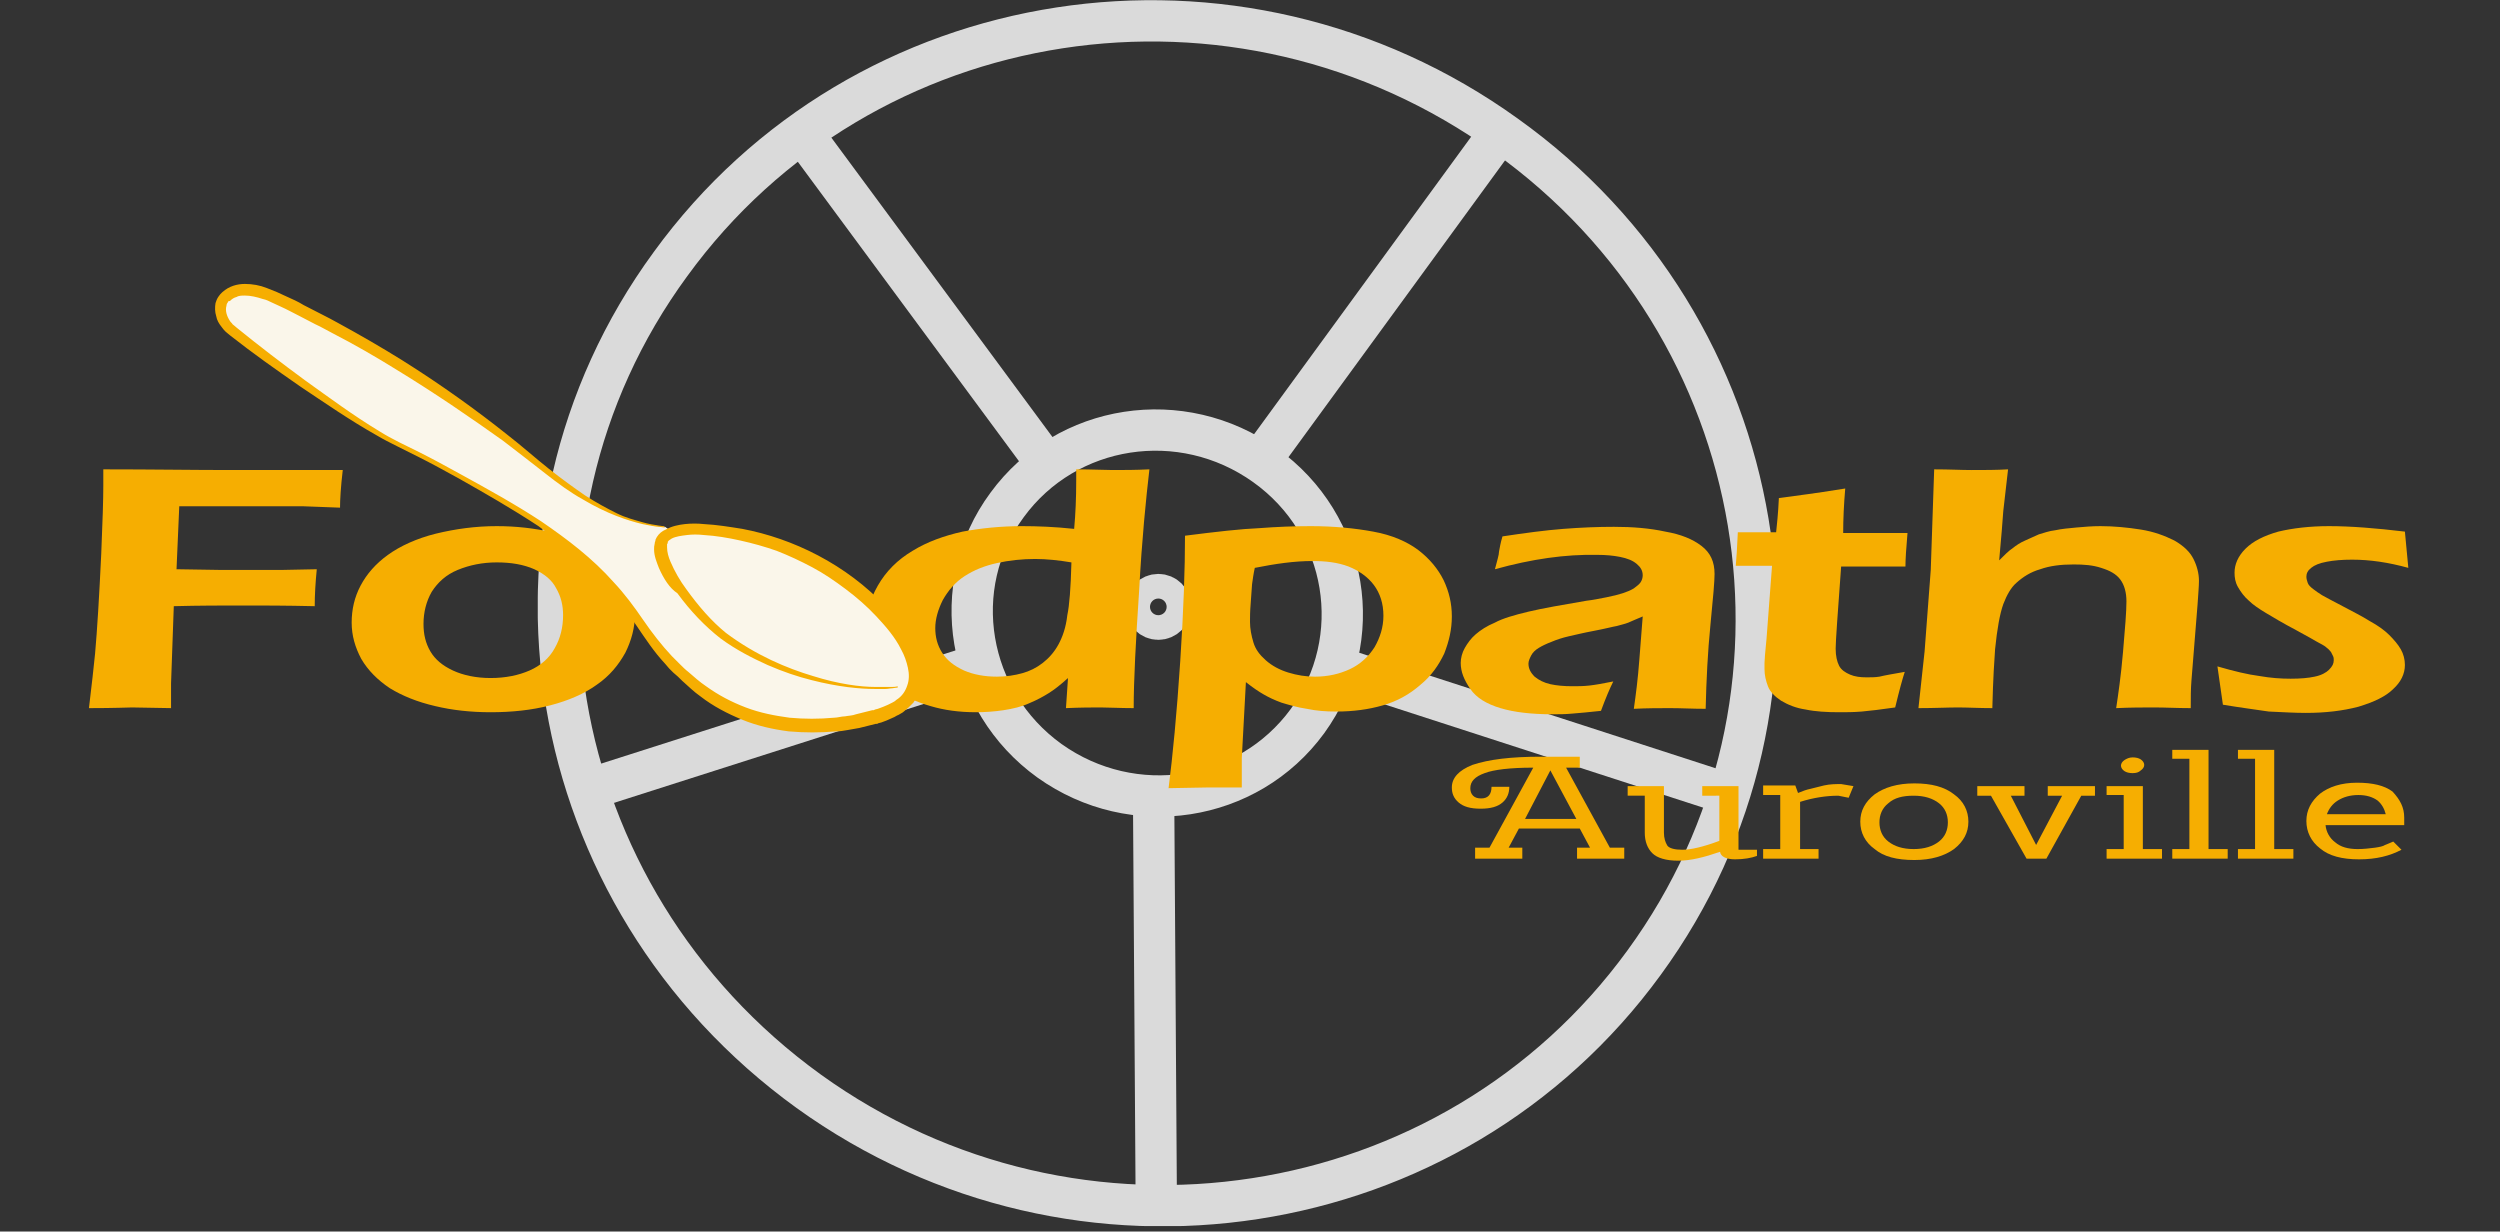 <svg xmlns="http://www.w3.org/2000/svg" xmlns:xlink="http://www.w3.org/1999/xlink" id="Layer_1" x="0px" y="0px" viewBox="0 0 365.4 180" xml:space="preserve"><rect x="0" y="0" width="365.4" height="180" fill="#333333" stroke="none"/><g opacity="0.82">	<g>		<defs>			<rect id="SVGID_1_" x="78.6" y="0" width="181.1" height="179.2"></rect>		</defs>		<clipPath id="SVGID_2_">			<use xlink:href="#SVGID_1_"></use>		</clipPath>		<path clip-path="url(#SVGID_2_)" fill="none" stroke="#FFFFFF" stroke-width="6.037" d="M240.3,140.7   c-28.1,38.6-82.8,47.1-122.1,18.8C78.9,131.1,69.8,77.1,98,38.6c28.1-38.7,82.8-47.1,122.1-18.8   C259.4,47.9,268.5,102.1,240.3,140.7z"></path>		<path clip-path="url(#SVGID_2_)" fill="none" stroke="#FFFFFF" stroke-width="6.037" d="M191.1,105.4   c-8.7,11.9-25.5,14.5-37.7,5.8c-12.1-8.7-15-25.5-6.2-37.4c8.7-11.9,25.5-14.5,37.7-5.8C197.1,76.7,199.8,93.4,191.1,105.4z"></path>					<line clip-path="url(#SVGID_2_)" fill="none" stroke="#FFFFFF" stroke-width="6.037" x1="219.7" y1="18.7" x2="185.4" y2="65.7"></line>					<line clip-path="url(#SVGID_2_)" fill="none" stroke="#FFFFFF" stroke-width="6.037" x1="117.3" y1="19.5" x2="152.9" y2="67.7"></line>					<line clip-path="url(#SVGID_2_)" fill="none" stroke="#FFFFFF" stroke-width="6.037" x1="85.6" y1="115.5" x2="143.2" y2="97.1"></line>					<line clip-path="url(#SVGID_2_)" fill="none" stroke="#FFFFFF" stroke-width="6.037" x1="169" y1="175.4" x2="168.6" y2="114.9"></line>					<line clip-path="url(#SVGID_2_)" fill="none" stroke="#FFFFFF" stroke-width="6.037" x1="252.1" y1="115.9" x2="194.1" y2="97.1"></line>		<circle clip-path="url(#SVGID_2_)" fill="none" stroke="#FFFFFF" stroke-width="6.037" cx="169.3" cy="88.7" r="1.8"></circle>	</g></g><path fill="#F6AE01" d="M13,103.5c0.4-3.3,0.7-6,0.9-8c0.3-3.4,0.6-8.2,0.9-14.6c0.2-4.7,0.3-8,0.3-9.9v-2.4 c7.1,0,13.2,0.1,18.5,0.1l10.3,0l6.2,0c-0.3,2.5-0.4,4.4-0.4,5.5L44.4,74l-2.1,0h-2.9h-5.6l-7.6,0l-0.4,9.2l6.3,0.1 c4.8,0,7.8,0,9.2,0l5-0.1c-0.2,2-0.3,3.8-0.3,5.4c-4.3-0.1-7.7-0.1-10.2-0.1c-3.2,0-6.7,0-10.4,0.1l-0.4,11.3l0,2.3v1.3l-5.7-0.1 C18.8,103.4,16.8,103.5,13,103.5"></path><path fill="#F6AE01" d="M72.6,76.9c2.8,0,5.5,0.3,8.1,0.9c2.6,0.6,4.8,1.5,6.6,2.6c1.8,1.1,3.2,2.6,4.1,4.2c0.9,1.7,1.4,3.4,1.4,5.2 c0,1.9-0.5,3.8-1.4,5.6c-1,1.8-2.3,3.4-4.2,4.7c-1.8,1.3-4.1,2.3-6.8,3c-2.7,0.7-5.6,1-8.7,1c-2.9,0-5.6-0.3-8.1-0.9 c-2.6-0.6-4.8-1.5-6.6-2.6c-1.8-1.2-3.2-2.6-4.2-4.3c-0.9-1.7-1.4-3.4-1.4-5.3c0-1.9,0.4-3.7,1.3-5.4c0.9-1.7,2.2-3.2,4-4.5 c1.8-1.3,4.2-2.4,7-3.1C66.6,77.3,69.5,76.9,72.6,76.9 M72.6,82.2c-2.1,0-4,0.4-5.7,1.1c-1.7,0.7-2.9,1.8-3.8,3.2 c-0.8,1.4-1.2,3-1.2,4.7c0,1.5,0.3,2.8,1,4c0.7,1.2,1.8,2.1,3.3,2.8c1.5,0.7,3.4,1.1,5.5,1.1c2.2,0,4.1-0.4,5.7-1.1 c1.6-0.7,2.9-1.8,3.7-3.3c0.8-1.4,1.2-3,1.2-4.8c0-1.4-0.3-2.7-1-3.9c-0.6-1.2-1.7-2.1-3.2-2.8C76.5,82.5,74.7,82.2,72.6,82.2"></path><path fill="#F6AE01" d="M165.7,103.5c-2,0-3.6-0.1-4.8-0.1c-1.2,0-2.9,0-5.1,0.1l0.3-4.4c-1.1,1-2,1.7-2.8,2.2 c-0.8,0.5-1.7,1-2.9,1.5c-1.1,0.5-2.4,0.8-3.7,1c-1.3,0.2-2.7,0.3-4.1,0.3c-2.4,0-4.6-0.3-6.6-0.9c-2.1-0.6-3.8-1.4-5.3-2.5 c-1.5-1.1-2.5-2.4-3.2-3.9c-0.7-1.5-1-3-1-4.7c0-2.2,0.6-4.4,1.8-6.5c1.2-2.1,2.9-3.8,5.1-5.1c2.1-1.3,4.6-2.2,7.3-2.8 c2.7-0.5,5.6-0.8,8.7-0.8c2.2,0,4.8,0.1,7.6,0.4c0.2-2.2,0.3-4.5,0.3-7v-1.7c2.3,0,4.1,0.1,5.3,0.1c1.6,0,3.4,0,5.4-0.1 c-0.5,4.3-1.1,10.2-1.5,17.7C166,93.7,165.7,99.5,165.7,103.5 M156.6,82.2c-1.8-0.3-3.6-0.5-5.3-0.5c-1.9,0-3.8,0.2-5.6,0.6 c-1.8,0.4-3.3,1-4.7,1.9c-1.4,0.9-2.4,2.1-3.2,3.5c-0.7,1.4-1.1,2.8-1.1,4.1c0,1.3,0.3,2.5,1,3.6c0.7,1.1,1.7,1.9,3.2,2.6 c1.4,0.6,3,0.9,4.8,0.9c1.4,0,2.6-0.2,3.7-0.5c1.1-0.3,2.1-0.8,3-1.5c0.9-0.7,1.7-1.6,2.3-2.7c0.6-1.1,1.1-2.5,1.3-4.3 C156.3,88.5,156.5,86,156.6,82.2"></path><path fill="#F6AE01" d="M170.8,115.2c0.6-4.7,1.2-10.9,1.7-18.5c0.5-7.6,0.7-13.7,0.7-18.4c4.7-0.6,8.3-1,10.8-1.1 c2.6-0.2,5.1-0.3,7.6-0.3c3.3,0,6.4,0.3,9.1,0.8c2.8,0.5,5,1.5,6.6,2.7c1.7,1.3,2.9,2.8,3.7,4.4c0.8,1.7,1.2,3.4,1.2,5.3 c0,1.9-0.4,3.6-1.1,5.4c-0.8,1.7-1.9,3.3-3.5,4.6c-1.6,1.4-3.4,2.4-5.5,3c-2.1,0.6-4.3,0.9-6.8,0.9c-1.5,0-2.9-0.1-4.3-0.4 c-1.4-0.2-2.7-0.6-3.7-0.9c-1.1-0.4-1.9-0.8-2.6-1.2c-0.7-0.4-1.6-1-2.6-1.8l-0.6,11.1l0,1.7c0,0.2,0,1.1,0,2.6c-2.3,0-4,0-5.2,0 L170.8,115.2z M183.4,83c-0.2,0.9-0.3,1.7-0.4,2.4l-0.2,2.8c-0.1,1.2-0.1,2.1-0.1,2.7c0,1,0.2,2,0.5,3c0.3,1,0.9,1.8,1.8,2.6 c0.9,0.8,2,1.4,3.3,1.8c1.3,0.4,2.6,0.6,3.9,0.6c1.9,0,3.6-0.4,5.1-1.1c1.5-0.7,2.7-1.8,3.6-3.2c0.8-1.4,1.3-2.9,1.3-4.6 c0-1.8-0.5-3.3-1.4-4.5c-0.9-1.2-2.2-2.1-3.7-2.7c-1.6-0.6-3.3-0.8-5.3-0.8C189.2,82,186.4,82.4,183.4,83"></path><path fill="#F6AE01" d="M218.5,83.2c0.3-1.2,0.6-2.1,0.6-2.6c0.1-0.5,0.2-1.2,0.5-2.2c3.3-0.5,6.3-0.9,8.9-1.1 c2.6-0.2,5-0.3,7.4-0.3c2.7,0,5.2,0.2,7.5,0.7c2.3,0.4,4,1.1,5.3,2.1c1.3,1,1.9,2.3,1.9,4.1c0,1-0.2,3.4-0.6,7.4 c-0.4,4-0.6,8.1-0.7,12.3c-1.9,0-3.6-0.1-5.2-0.1c-1.5,0-3.3,0-5.3,0.1c0.3-2.1,0.6-4.4,0.8-7.1l0.5-6.4c-0.9,0.4-1.7,0.7-2.1,0.9 c-0.5,0.2-1,0.3-1.7,0.5c-0.6,0.1-1.7,0.4-3.3,0.7c-1.6,0.3-2.8,0.6-3.7,0.8c-0.9,0.2-1.8,0.5-2.5,0.8c-0.8,0.3-1.4,0.6-1.9,0.9 c-0.5,0.3-0.9,0.7-1.1,1.1c-0.2,0.4-0.4,0.8-0.4,1.2c0,0.7,0.3,1.3,0.9,1.9c0.6,0.5,1.4,0.9,2.3,1.1c0.9,0.2,2,0.3,3.2,0.3 c0.8,0,1.6,0,2.5-0.1c0.9-0.1,2-0.3,3.5-0.6c-0.5,1-1.1,2.4-1.8,4.3c-1.7,0.2-3.1,0.3-4.2,0.4c-1,0.1-2,0.1-2.9,0.1 c-3.1,0-5.6-0.3-7.6-0.9c-2-0.6-3.5-1.5-4.4-2.8c-0.9-1.3-1.4-2.5-1.4-3.8c0-0.7,0.2-1.5,0.6-2.2c0.4-0.7,0.9-1.4,1.6-2 c0.7-0.6,1.6-1.2,2.8-1.7c1.1-0.6,2.8-1.1,4.9-1.6c2.1-0.5,5-1,8.5-1.6c0.9-0.1,1.9-0.3,2.9-0.5c1-0.2,1.8-0.4,2.4-0.6 c0.6-0.2,1.1-0.4,1.6-0.7c0.4-0.3,0.8-0.6,1-0.9c0.2-0.3,0.3-0.7,0.3-1c0-0.7-0.3-1.2-0.9-1.7c-0.6-0.5-1.4-0.8-2.4-1 c-1-0.2-2.1-0.3-3.3-0.3C228.8,81,223.9,81.7,218.5,83.2"></path><path fill="#F6AE01" d="M278.4,98.2c-0.3,0.9-0.8,2.7-1.4,5.2c-2.1,0.3-3.7,0.5-4.9,0.6c-1.2,0.1-2.3,0.1-3.3,0.1 c-1.8,0-3.5-0.1-4.9-0.4c-1.4-0.2-2.6-0.7-3.6-1.3c-0.9-0.6-1.6-1.3-1.9-2.1c-0.3-0.8-0.5-1.6-0.5-2.5c0-0.2,0-0.5,0-0.9 c0-0.4,0.1-1.6,0.3-3.6l0.8-10.6h-5.3c0.1-1,0.2-2.7,0.3-4.9h5.6c0.1-1,0.3-2.7,0.4-5l4.4-0.6c0.9-0.1,2.7-0.4,5.3-0.8 c-0.2,2.3-0.3,4.5-0.3,6.5h9.4c-0.2,2.3-0.3,3.9-0.3,4.9h-9.4c-0.5,6.9-0.8,10.9-0.8,12c0,1.1,0.2,1.9,0.5,2.5 c0.3,0.6,0.9,1,1.6,1.3c0.7,0.3,1.5,0.4,2.4,0.4c0.6,0,1.3,0,1.9-0.1C275.5,98.7,276.7,98.5,278.4,98.2"></path><path fill="#F6AE01" d="M280.4,103.5l0.9-8.3l0.9-11.9l0.5-14.7c2.2,0,4,0.1,5.4,0.1c1.9,0,3.7,0,5.4-0.1l-0.7,6.1 c-0.1,1.5-0.3,3.9-0.6,7.2c0.8-0.8,1.4-1.4,2-1.8c0.5-0.4,1.1-0.8,1.8-1.1c0.7-0.3,1.3-0.6,2-0.9c0.7-0.2,1.5-0.5,2.4-0.6 c0.9-0.2,2-0.3,3.1-0.4c1.1-0.1,2.3-0.2,3.5-0.2c2,0,4,0.2,5.9,0.5c1.9,0.3,3.5,0.9,4.9,1.6c1.4,0.8,2.3,1.7,2.8,2.7 c0.5,1,0.8,2.1,0.8,3.2c0,0.7-0.1,1.9-0.2,3.4l-0.9,11.2c-0.1,1.2-0.1,2.5-0.1,4c-2,0-3.7-0.1-5.3-0.1c-1.6,0-3.5,0-5.6,0.1 c0.3-2,0.7-4.7,1-8.2c0.3-3.5,0.5-5.9,0.5-7.4c0-1.3-0.3-2.4-0.9-3.2c-0.6-0.8-1.5-1.3-2.8-1.7c-1.2-0.4-2.5-0.5-4-0.5 c-1.9,0-3.5,0.2-4.9,0.7c-1.4,0.4-2.5,1.1-3.5,2c-0.8,0.7-1.4,1.8-1.9,3.1c-0.5,1.4-0.9,3.6-1.2,6.6c-0.1,1.4-0.3,4.3-0.4,8.6 c-1.9,0-3.6-0.1-5-0.1C284.6,103.4,282.8,103.5,280.4,103.5"></path><path fill="#F6AE01" d="M324.9,103l-0.8-5.6c2.4,0.7,4.5,1.2,6.1,1.4c1.7,0.3,3.2,0.4,4.6,0.4c1.4,0,2.6-0.1,3.5-0.3 c1-0.2,1.7-0.6,2.1-1c0.5-0.5,0.7-0.9,0.7-1.4c0-0.2,0-0.4-0.1-0.6c-0.1-0.2-0.2-0.4-0.3-0.6c-0.2-0.2-0.3-0.4-0.6-0.6 c-0.2-0.2-0.5-0.4-0.9-0.6c-0.4-0.2-0.9-0.5-1.6-0.9l-2-1.1c-1.9-1-3.4-1.9-4.4-2.5c-1-0.6-1.9-1.2-2.5-1.8c-0.7-0.6-1.2-1.3-1.6-2 c-0.4-0.7-0.5-1.4-0.5-2.1c0-1.2,0.5-2.4,1.6-3.5c1.1-1.1,2.7-1.9,4.8-2.5c2.1-0.5,4.6-0.8,7.4-0.8c3.2,0,6.9,0.3,11.1,0.8l0.5,5.3 c-2.9-0.8-5.6-1.2-8.2-1.2c-1.4,0-2.7,0.1-3.7,0.3c-1.1,0.2-1.8,0.5-2.3,0.9c-0.5,0.4-0.7,0.8-0.7,1.3c0,0.3,0.1,0.6,0.2,0.9 c0.1,0.3,0.4,0.6,0.8,0.9c0.4,0.3,0.8,0.6,1.3,0.9c0.5,0.3,1.5,0.8,3,1.6c1.5,0.8,2.9,1.5,4,2.2c1.1,0.6,2.1,1.3,2.8,2 c0.7,0.7,1.3,1.4,1.7,2.1c0.4,0.7,0.6,1.5,0.6,2.3c0,1.3-0.6,2.5-1.7,3.5c-1.1,1.1-2.8,1.9-5.1,2.6c-2.3,0.6-4.8,0.9-7.7,0.9 c-1.5,0-3.3-0.1-5.4-0.2C329.6,103.7,327.3,103.4,324.9,103"></path><path fill="#FAF6EA" d="M97.2,77c-8.2-0.6-15.5-6.7-20.9-11.1c-10.7-8.6-22.8-16.1-35.7-22.3c-2.3-1.1-5.5-2-7.4-0.3 c-1.5,1.4-1,3.6,0.5,4.9c1.4,1.3,17,13.2,24.3,16.7c4.7,2.3,17.8,9.4,22.4,12.8c13.8,10.2,11.8,14.5,21,22.2c2.3,1.9,10.7,9,26.5,5 c14.6-3.7-0.9-21.6-16.5-25.8c-3.7-1-13.2-2.9-14.7,0.2c-1.4,2.9,4.8,11.2,9.4,14.6c7.7,5.5,18.7,8,25,7"></path><path fill="#F6AE01" d="M97.2,77.1c0,0-0.3,0-0.8-0.1c-0.6,0-1.4-0.2-2.5-0.4c-2.1-0.5-5.2-1.5-8.7-3.6c-1.8-1-3.6-2.3-5.5-3.8 c-1.9-1.5-4-3.1-6.2-4.8C69,61.2,63.8,57.6,57.9,54c-2.9-1.8-6-3.6-9.3-5.3c-0.8-0.4-1.6-0.9-2.5-1.3c-0.8-0.4-1.7-0.9-2.5-1.3 c-0.8-0.4-1.7-0.9-2.6-1.3c-0.4-0.2-0.9-0.4-1.3-0.6c-0.4-0.2-0.8-0.4-1.3-0.5c-0.9-0.3-1.8-0.5-2.6-0.5c-0.4,0-0.9,0-1.2,0.2 c-0.4,0.1-0.7,0.3-1,0.6L33.5,44L33.4,44l0,0c0,0.1-0.1,0.1-0.1,0.2c-0.1,0.1-0.2,0.3-0.2,0.5c-0.1,0.3-0.1,0.7,0,1.1 c0.1,0.4,0.3,0.8,0.5,1.1c0.1,0.2,0.3,0.3,0.4,0.5c0.1,0.1,0.4,0.3,0.6,0.5c3.2,2.6,6.6,5.2,10,7.7c3.5,2.5,7,5.1,10.8,7.4 c1.9,1.2,3.9,2.1,5.9,3.1c2,1,4,2.1,6,3.2c4,2.2,8,4.4,11.8,6.9c3.8,2.6,7.5,5.4,10.6,8.9c1.6,1.7,3,3.6,4.3,5.5 c1.3,1.9,2.7,3.7,4.2,5.3l0.6,0.6l0.6,0.6c0.4,0.4,0.8,0.8,1.2,1.1c0.8,0.7,1.7,1.5,2.6,2.1c1.8,1.3,3.7,2.3,5.8,3.1 c2.1,0.8,4.2,1.2,6.4,1.5c2.2,0.2,4.3,0.2,6.5,0c0.5,0,1.1-0.2,1.6-0.2c0.5-0.1,1.1-0.1,1.6-0.3l1.6-0.4l0.8-0.2l0.1,0 c0,0,0,0,0.1,0l0.2-0.1l0.4-0.1c0.3-0.1,0.5-0.2,0.8-0.3l0.7-0.3c0.2-0.1,0.4-0.2,0.6-0.3c0.2-0.1,0.4-0.2,0.6-0.4 c0.8-0.5,1.3-1.2,1.6-2.1c0.3-0.8,0.3-1.7,0.1-2.6c-0.2-0.9-0.5-1.8-1-2.7c-0.9-1.8-2.2-3.3-3.6-4.8c-1.4-1.5-2.9-2.8-4.5-4 c-1.6-1.2-3.2-2.3-4.9-3.2c-1.7-0.9-3.4-1.7-5.2-2.4c-1.7-0.6-3.5-1.1-5.3-1.5c-1.8-0.4-3.6-0.7-5.3-0.8c-0.9-0.1-1.7-0.1-2.5,0 c-0.8,0.1-1.6,0.2-2.2,0.5c-0.3,0.2-0.5,0.3-0.6,0.5l0,0.1c0,0.1,0-0.1,0,0l0,0.1l-0.1,0.1c0,0.1,0,0.1,0,0.1c0,0.1,0,0.2,0,0.4 c0,0.7,0.2,1.4,0.5,2.1c0.6,1.4,1.4,2.8,2.3,4c1.8,2.5,3.7,4.7,5.8,6.4c4.4,3.3,9,5.2,12.7,6.3c3.8,1.2,7,1.6,9.1,1.6 c0.3,0,0.5,0,0.8,0c0.2,0,0.5,0,0.7,0c0.4,0,0.8,0,1,0c0.6,0,0.8-0.1,0.8-0.1l0,0.2c0,0-0.3,0-0.8,0.1c-0.3,0-0.6,0.1-1,0.1 c-0.2,0-0.4,0-0.7,0c-0.2,0-0.5,0-0.8,0c-2.2,0-5.4-0.3-9.3-1.3c-2-0.5-4.1-1.2-6.4-2.2c-2.2-1-4.6-2.2-6.9-3.9 c-2.3-1.8-4.4-4-6.3-6.6C97.9,86,97,84.6,96.3,83c-0.3-0.8-0.7-1.7-0.7-2.7c0-0.3,0-0.5,0.1-0.9c0-0.2,0.1-0.3,0.1-0.4l0-0.1 c0,0,0.1-0.2,0.1-0.2l0.1-0.2c0.3-0.5,0.8-0.9,1.3-1.1c0.9-0.5,1.9-0.7,2.8-0.8c0.9-0.1,1.9-0.1,2.8,0c1.9,0.1,3.7,0.4,5.6,0.7 c3.7,0.7,7.5,2,11.1,3.9c3.6,1.9,7,4.4,9.9,7.5c1.5,1.6,2.9,3.3,3.9,5.3c0.5,1,1,2.1,1.2,3.3c0.2,1.2,0.2,2.5-0.2,3.7 c-0.1,0.3-0.3,0.6-0.4,0.9l-0.5,0.8l-0.7,0.7c-0.2,0.2-0.5,0.4-0.7,0.6c-0.2,0.2-0.5,0.3-0.8,0.5c-0.3,0.1-0.5,0.3-0.8,0.4l-0.9,0.4 c-0.3,0.1-0.5,0.2-0.8,0.3l-0.4,0.1l-0.2,0.1c0,0-0.1,0-0.1,0l-0.1,0l-0.8,0.2l-1.6,0.4c-0.5,0.1-1.1,0.2-1.7,0.3 c-0.6,0.1-1.1,0.2-1.7,0.2c-2.3,0.2-4.6,0.2-6.9,0c-2.3-0.3-4.6-0.8-6.8-1.7c-2.2-0.9-4.3-2-6.1-3.4c-1-0.7-1.8-1.5-2.7-2.3 c-0.4-0.4-0.8-0.8-1.3-1.2l-0.6-0.6l-0.6-0.7c-1.6-1.7-2.9-3.7-4.2-5.6c-1.3-1.9-2.6-3.8-4.1-5.5c-3-3.4-6.6-6.3-10.2-9 c-3.8-2.5-7.8-4.8-11.7-7c-2-1.1-4-2.2-6-3.2c-1-0.5-2-1-3-1.5c-1-0.5-2-1-3-1.6c-3.9-2.2-7.5-4.7-11.1-7.1c-3.6-2.5-7-4.9-10.3-7.5 c-0.2-0.2-0.4-0.3-0.6-0.5c-0.2-0.2-0.4-0.4-0.6-0.7c-0.4-0.5-0.7-1-0.8-1.6c-0.2-0.6-0.2-1.3-0.1-1.9c0.1-0.3,0.2-0.6,0.4-0.9 c0.1-0.1,0.2-0.3,0.3-0.4l0.1-0.1l0.1-0.1l0.1-0.1c1-0.9,2.2-1.2,3.3-1.2c1.1,0,2.2,0.2,3.2,0.6c0.5,0.2,1,0.4,1.5,0.6 c0.4,0.2,0.9,0.4,1.3,0.6c0.9,0.4,1.8,0.8,2.6,1.3c1.7,0.9,3.4,1.7,5,2.6c3.3,1.8,6.4,3.6,9.3,5.4c5.9,3.7,11,7.4,15.4,10.9 c2.2,1.7,4.2,3.5,6.1,5c1.9,1.5,3.7,2.8,5.3,3.9c1.7,1.1,3.2,1.9,4.6,2.6c1.4,0.7,2.7,1,3.7,1.3c1,0.3,1.8,0.4,2.4,0.5 c0.6,0.1,0.8,0.1,0.8,0.1L97.2,77.1z"></path><path fill="#F6AE01" d="M225.2,110.6h5.7v1.6h-2l6.4,11.7h2.1v1.6h-6.9v-1.6h1.9l-1.5-2.8h-8.9l-1.5,2.8h2v1.6h-6.9v-1.6h2.1 l6.4-11.7c-3.4,0-5.8,0.3-7.1,0.8c-1.4,0.5-2.1,1.2-2.1,2.2c0,0.4,0.1,0.8,0.4,1.1c0.3,0.3,0.7,0.4,1.2,0.4c1,0,1.5-0.6,1.5-1.7h2.6 c0,0.9-0.3,1.7-1,2.3c-0.7,0.6-1.7,0.9-3.2,0.9c-1.5,0-2.5-0.3-3.2-0.9c-0.7-0.6-1-1.3-1-2.2c0-1.4,1-2.5,3-3.3 C217.6,111,220.8,110.6,225.2,110.6 M226.6,112.6l-3.7,7.1h7.5L226.6,112.6z"></path><path fill="#F6AE01" d="M248.8,116.3v-1.4h5.3v9.3h2.7v0.9c-0.8,0.3-1.9,0.5-3.2,0.5c-1.3,0-2.1-0.4-2.2-1.1 c-2.3,0.8-4.3,1.3-6.1,1.3c-1.8,0-3.1-0.4-3.8-1.1c-0.7-0.7-1.1-1.7-1.1-3v-5.4h-2.5v-1.4h5.3v6.8c0,0.8,0.2,1.4,0.5,1.9 c0.3,0.4,1.1,0.6,2.2,0.6c1.2,0,3-0.4,5.4-1.3v-6.6H248.8z"></path><path fill="#F6AE01" d="M263,124.1h2.8v1.4h-8.1v-1.4h2.5v-7.9h-2.5v-1.4h4.7l0.4,1.1c0.7-0.3,1.3-0.5,1.8-0.6 c0.5-0.1,1.1-0.3,2-0.5c0.9-0.2,1.7-0.2,2.5-0.2l1.8,0.3l-0.7,1.7l-1.5-0.3c-1.8,0-3.7,0.3-5.6,0.9V124.1z"></path><path fill="#F6AE01" d="M274,124.1c-1.4-1-2.1-2.4-2.1-4c0-1.6,0.7-2.9,2.1-4c1.4-1,3.3-1.6,5.8-1.6c2.5,0,4.4,0.5,5.8,1.6 c1.4,1,2.1,2.4,2.1,4c0,1.6-0.7,2.9-2.1,4c-1.4,1-3.3,1.6-5.8,1.6C277.2,125.7,275.3,125.2,274,124.1 M276,117.4 c-0.9,0.7-1.3,1.7-1.3,2.8c0,1.1,0.4,2.1,1.3,2.8c0.9,0.7,2.1,1.1,3.7,1.1s2.8-0.4,3.7-1.1c0.9-0.7,1.3-1.7,1.3-2.8 c0-1.1-0.4-2.1-1.3-2.8c-0.9-0.7-2.1-1.1-3.7-1.1S276.9,116.6,276,117.4"></path><polygon fill="#F6AE01" points="299.3,116.3 299.3,114.9 306.2,114.9 306.2,116.3 304.2,116.3 299.1,125.5 296.2,125.5 291,116.3  289,116.3 289,114.9 295.9,114.9 295.9,116.3 293.9,116.3 297.6,123.5 301.4,116.3 "></polygon><path fill="#F6AE01" d="M307.9,116.3v-1.4h5.3v9.2h2.8v1.4h-8.1v-1.4h2.5v-7.9H307.9z M311.7,113c-0.5,0-0.9-0.1-1.2-0.3 c-0.3-0.2-0.5-0.5-0.5-0.8c0-0.3,0.2-0.6,0.5-0.8c0.3-0.2,0.7-0.4,1.2-0.4c0.5,0,0.9,0.1,1.2,0.3c0.3,0.2,0.5,0.5,0.5,0.8 c0,0.3-0.2,0.6-0.5,0.8C312.6,112.9,312.2,113,311.7,113"></path><polygon fill="#F6AE01" points="317.5,110.9 317.5,109.6 322.8,109.6 322.8,124.1 325.6,124.1 325.6,125.5 317.5,125.5 317.5,124.1  320,124.1 320,110.9 "></polygon><polygon fill="#F6AE01" points="327.1,110.9 327.1,109.6 332.4,109.6 332.4,124.1 335.2,124.1 335.2,125.5 327.1,125.5 327.1,124.1  329.6,124.1 329.6,110.9 "></polygon><path fill="#F6AE01" d="M351.4,119.5v1.1h-11.5c0.1,1,0.6,1.9,1.4,2.5c0.8,0.7,1.9,1,3.3,1c0.9,0,1.7-0.1,2.5-0.2 c0.7-0.1,1.2-0.2,1.5-0.4c0.3-0.1,0.7-0.3,1.2-0.5l1.2,1.2c-1.7,0.9-3.7,1.4-6.2,1.4c-2.5,0-4.4-0.5-5.7-1.6c-1.3-1-2-2.4-2-4 c0-1.6,0.7-2.9,2-4c1.3-1,3.1-1.6,5.4-1.6c2.3,0,4,0.4,5.2,1.3C350.8,116.9,351.4,118,351.4,119.5 M347.5,117 c-0.7-0.5-1.6-0.8-2.8-0.8c-1.2,0-2.2,0.3-3,0.8c-0.8,0.5-1.3,1.2-1.6,2h8.6C348.5,118.2,348.1,117.5,347.5,117"></path></svg>